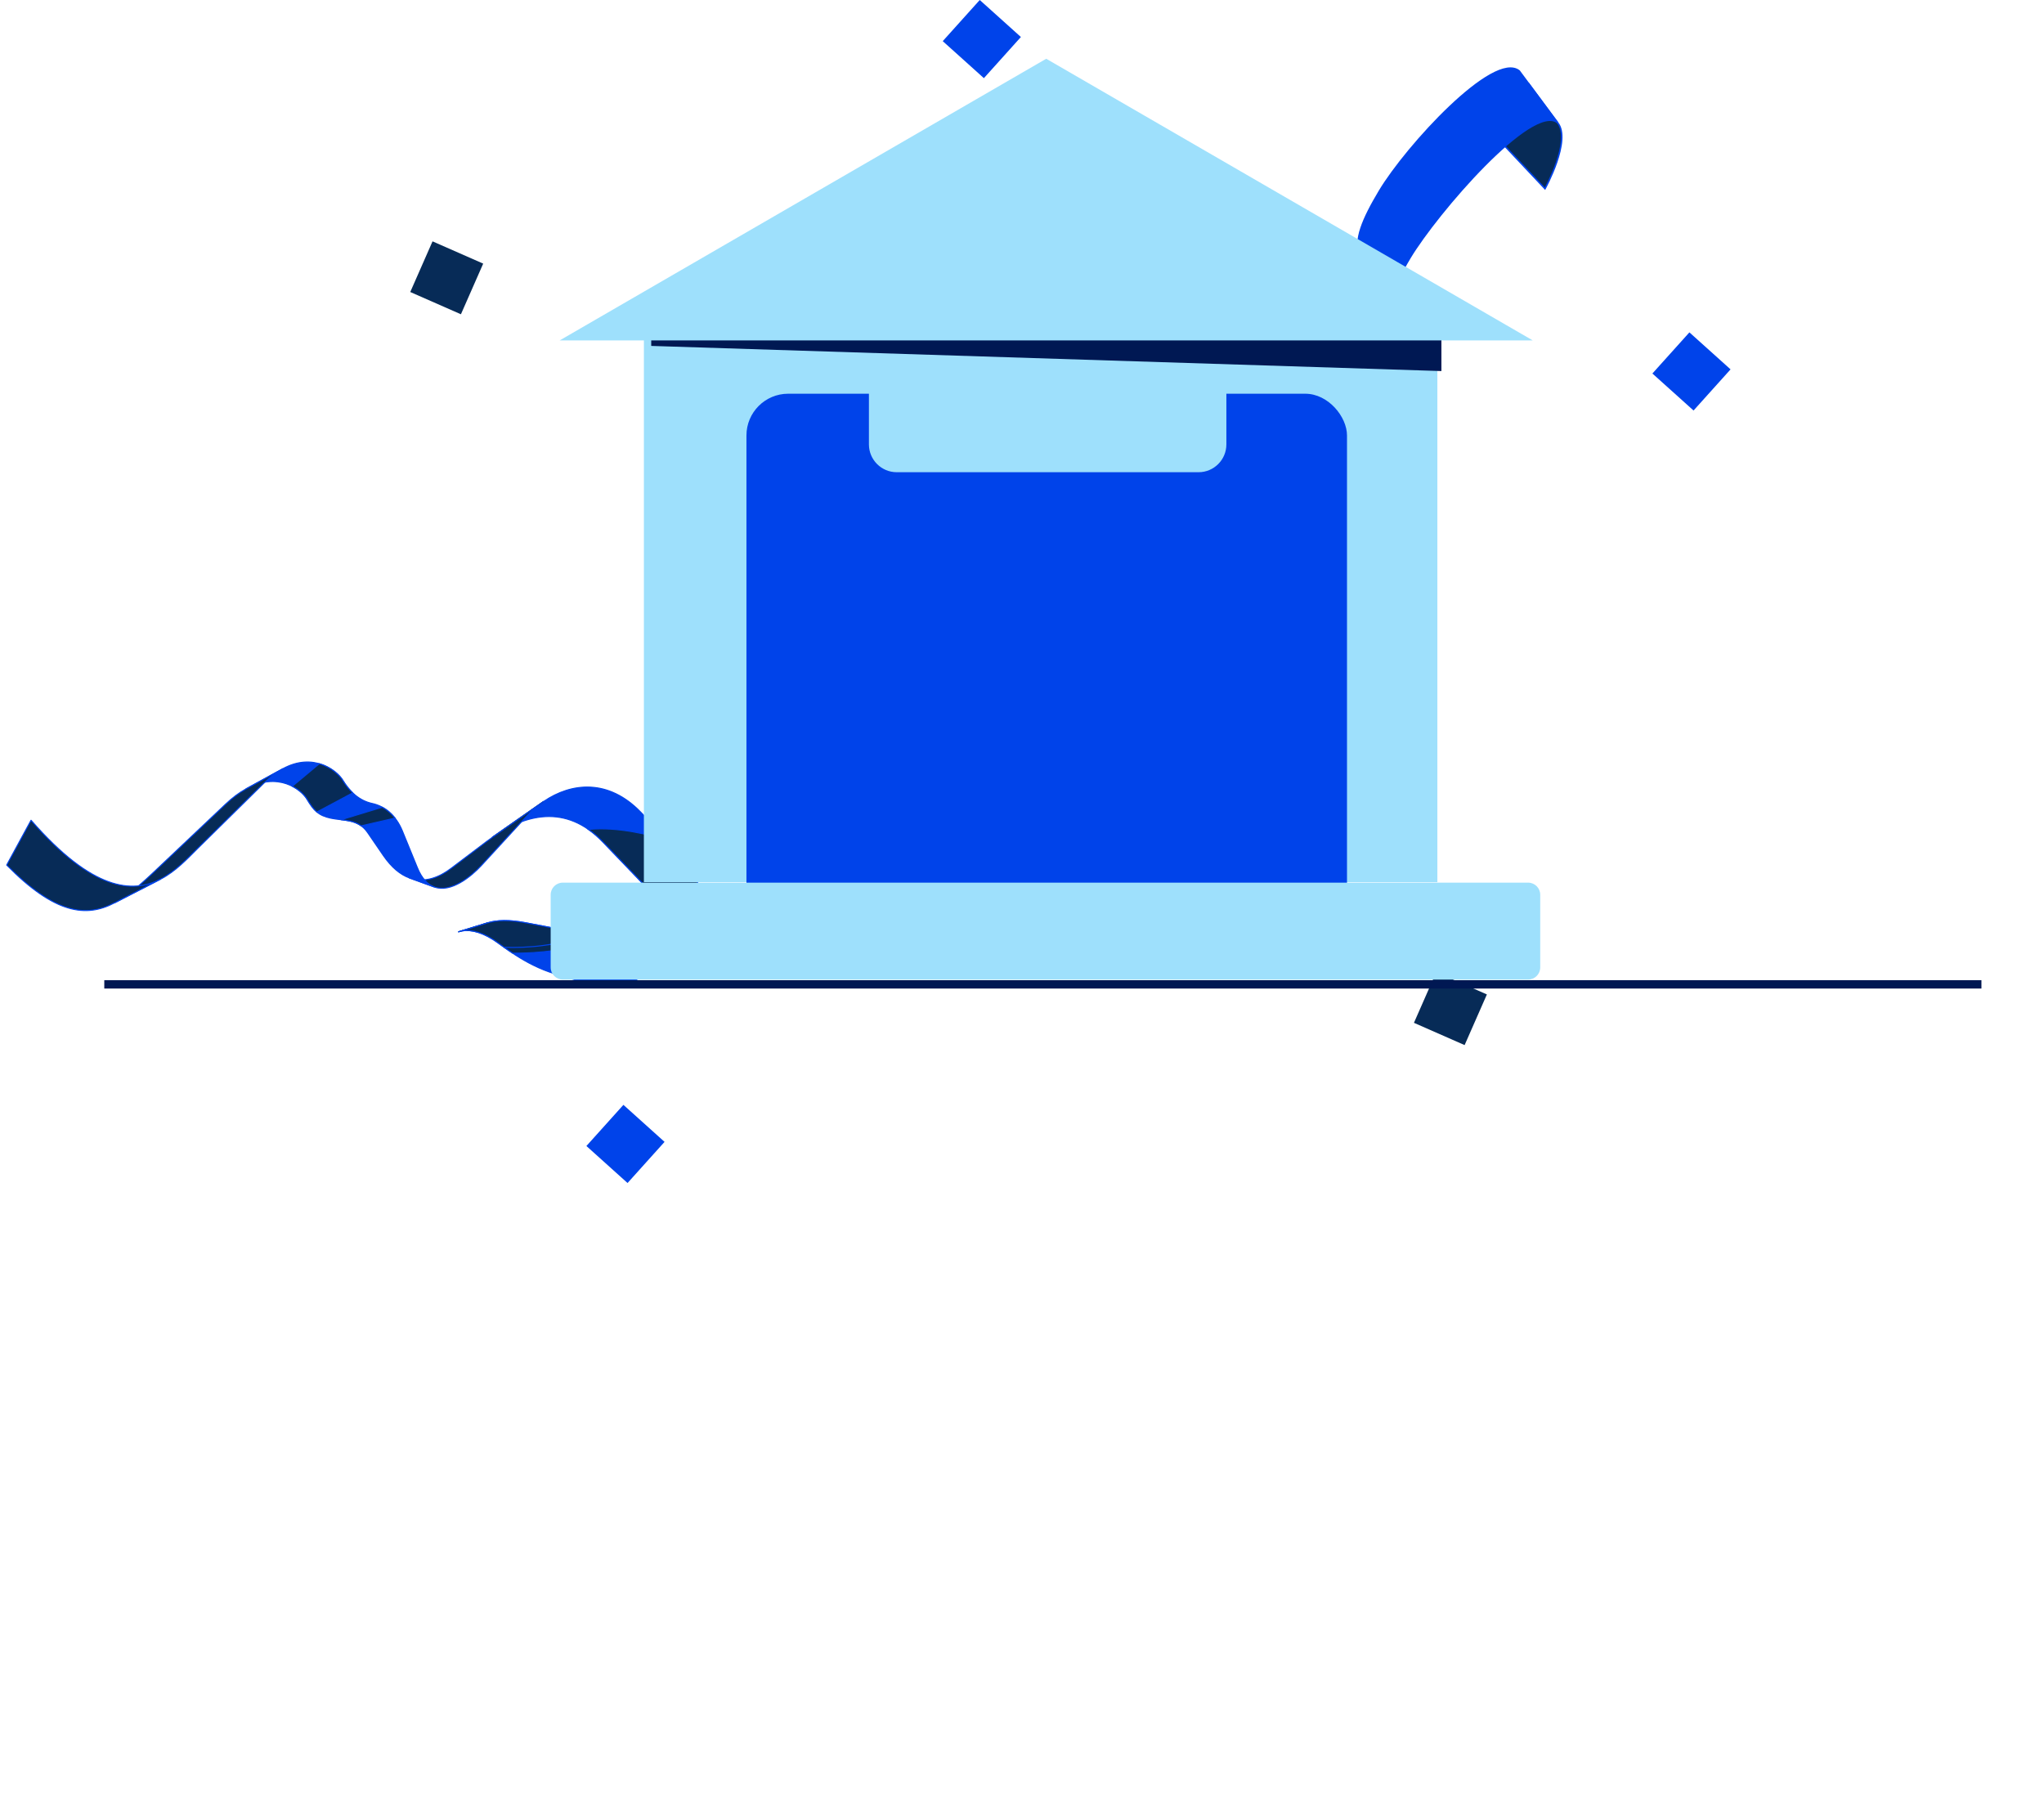<svg width="490" height="434" viewBox="0 0 490 434" fill="none" xmlns="http://www.w3.org/2000/svg">
<path d="M373.4 29.419C376.794 33.613 370.375 45.237 370.375 45.237L359.057 33.215L366.502 20.125L373.398 29.423L373.4 29.419Z" fill="#072B57" stroke="#0043EA" stroke-width="0.371" stroke-miterlimit="10"/>
<path d="M364.201 17.015C358.132 12.113 337.127 35.061 330.719 45.756C326.667 52.517 324.484 57.685 326.069 61.134C327.639 64.544 334.983 80.532 333.509 77.312C332.072 74.186 334.026 68.451 337.996 61.824C344.404 51.129 367.337 24.512 373.404 29.418L364.205 17.017L364.201 17.015Z" fill="#0043EA" stroke="#0043EA" stroke-width="0.371" stroke-linecap="round" stroke-linejoin="round"/>
<path d="M414.859 88.556L404.995 79.684L396.123 89.548L405.987 98.42L414.859 88.556Z" fill="#0043EA"/>
<path d="M159.312 273.761L149.448 264.888L140.576 274.752L150.44 283.625L159.312 273.761Z" fill="#0043EA"/>
<path d="M244.737 8.872L234.872 0L226 9.864L235.864 18.737L244.737 8.872Z" fill="#0043EA"/>
<path d="M356.445 238.413L344.299 233.074L338.96 245.219L351.106 250.558L356.445 238.413Z" fill="#072B57"/>
<path d="M115.835 63.202L103.69 57.863L98.35 70.008L110.496 75.347L115.835 63.202Z" fill="#072B57"/>
<path d="M118.182 200.642C125.726 195.429 135.529 192.47 144.546 201.865L153.336 211.025C159.548 217.496 160.547 227.348 155.581 232.638L165.444 222.163C169.659 217.686 168.361 210.095 162.44 203.924L153.649 194.764C145.835 186.622 136.915 187.655 130.335 192.148C128.817 193.185 118.182 200.642 118.182 200.642Z" fill="#0043EA" stroke="#0043EA" stroke-width="0.249" stroke-linecap="round" stroke-linejoin="round"/>
<path d="M155.579 232.635L165.442 222.159C169.657 217.683 168.358 210.092 162.438 203.921L160.053 201.435C155.934 200.164 148.025 198.152 141.067 198.854C142.233 199.67 143.395 200.665 144.541 201.861L153.332 211.021C159.543 217.493 160.542 227.344 155.576 232.635L155.579 232.635Z" fill="#072B57" stroke="#0043EA" stroke-width="0.249" stroke-miterlimit="10"/>
<path d="M130.131 192.287L118 200.767" stroke="#072B57" stroke-width="0.249" stroke-linecap="round" stroke-linejoin="round"/>
<path d="M98.108 210.465C101.826 211.815 105.398 210.261 108.095 208.221L116.704 201.711C117.185 201.347 117.678 200.989 118.181 200.642L130.334 192.148C128.817 193.185 127.423 194.407 126.197 195.742L115.456 207.436C112.906 210.213 108.071 214.099 104.13 212.657L98.107 210.467L98.108 210.465Z" fill="#072B57" stroke="#0043EA" stroke-width="0.249" stroke-linecap="round" stroke-linejoin="round"/>
<path d="M58.972 189.136C66.687 184.913 72.187 189.249 73.582 191.568C75.256 194.352 76.321 195.523 79.332 196.166C82.343 196.813 85.833 196.26 88.113 199.584L91.873 205.075C93.913 208.054 96.033 209.711 98.106 210.464L104.129 212.654C102.564 212.084 101.14 210.671 100.055 208.015L96.454 199.202C94.931 195.47 92.232 193.276 89.221 192.632C86.21 191.986 83.852 189.871 82.177 187.086C80.779 184.764 75.15 180.28 67.788 184.31L58.972 189.138L58.972 189.136Z" fill="#0043EA" stroke="#0043EA" stroke-width="0.249" stroke-linecap="round" stroke-linejoin="round"/>
<path d="M86.587 197.998L94.693 196.136C93.804 195.01 92.766 194.143 91.636 193.532L81.79 196.524C83.466 196.719 85.148 196.957 86.587 198L86.587 197.998Z" fill="#072B57" stroke="#0043EA" stroke-width="0.249" stroke-linecap="round" stroke-linejoin="round"/>
<path d="M116.869 221.257L109.982 223.377" stroke="#072B57" stroke-width="0.249" stroke-linecap="round" stroke-linejoin="round"/>
<path d="M116.875 221.256C119.104 220.571 122.094 220.488 125.965 221.226L147.276 225.275C156.446 227.017 162.389 225.405 165.441 222.164C165.441 222.164 160.544 227.35 155.578 232.64C152.38 236.044 146.715 237.559 138.374 235.067L133.09 233.488C125.701 231.279 120.429 226.634 118.178 225.229C114.881 223.171 112.155 222.72 109.995 223.378C109.995 223.378 108.517 223.827 116.874 221.261L116.875 221.256Z" fill="#0043EA" stroke="#0043EA" stroke-width="0.249" stroke-linecap="round" stroke-linejoin="round"/>
<path d="M27.445 216.46C31.517 214.315 35.322 210.551 39.563 206.535L54.091 192.784C55.798 191.168 57.429 189.979 58.975 189.137L67.791 184.308C66.325 185.111 64.791 186.25 63.208 187.812L47.419 203.376C45.019 205.744 42.167 208.889 38.466 210.789L27.445 216.46Z" fill="#072B57" stroke="#0043EA" stroke-width="0.249" stroke-linecap="round" stroke-linejoin="round"/>
<path d="M1.602 207.393C13.134 219.119 20.661 220.037 27.445 216.462L38.465 210.792C31.736 214.247 22.2 213.586 7.442 196.655L1.602 207.395L1.602 207.393Z" fill="#072B57" stroke="#0043EA" stroke-width="0.249" stroke-linecap="round" stroke-linejoin="round"/>
<path d="M122.911 228.531C128.472 228.555 137.454 227.988 143.439 224.545L125.965 221.226C122.093 220.491 119.104 220.571 116.875 221.256C108.518 223.822 109.996 223.373 109.996 223.373C112.156 222.715 114.882 223.167 118.179 225.224C119.183 225.851 120.788 227.12 122.911 228.531Z" fill="#072B57" stroke="#0043EA" stroke-width="0.249" stroke-linecap="round" stroke-linejoin="round"/>
<path d="M120.859 227.109C126.061 227.34 134.193 226.735 140.626 224.014" stroke="#0043EA" stroke-width="0.249" stroke-linecap="round" stroke-linejoin="round"/>
<path d="M84.555 190.088C83.652 189.231 82.859 188.215 82.179 187.084C81.42 185.822 79.41 183.924 76.551 183.098L70.08 188.506C71.819 189.401 73.028 190.643 73.582 191.568C74.422 192.965 75.111 193.956 75.966 194.678L84.552 190.088L84.555 190.088Z" fill="#072B57" stroke="#0043EA" stroke-width="0.249" stroke-linecap="round" stroke-linejoin="round"/>
<rect x="25" y="235" width="450" height="2" fill="#001853"/>
<path d="M344.575 81.34H154.357V211.49H344.575V81.34Z" fill="#9EE0FC"/>
<path d="M345.543 88.962L156.116 82.933V79.313H345.543V88.962Z" fill="#001853"/>
<path d="M134.167 81.617L250.807 14.086L367.443 81.617H134.167Z" fill="#9EE0FC"/>
<rect x="178.944" y="94.394" width="143.966" height="138.032" rx="10.011" fill="#0043EA"/>
<path d="M208.303 91.105H293.995V106.54C293.995 110.226 291.007 113.214 287.32 113.214H214.977C211.291 113.214 208.303 110.226 208.303 106.54V91.105Z" fill="#9EE0FC"/>
<path d="M366.328 211.611H134.914C133.31 211.611 132.01 212.911 132.01 214.514V231.942C132.01 233.545 133.31 234.845 134.914 234.845H366.328C367.932 234.845 369.232 233.545 369.232 231.942V214.514C369.232 212.911 367.932 211.611 366.328 211.611Z" fill="#9EE0FC"/>
</svg>
